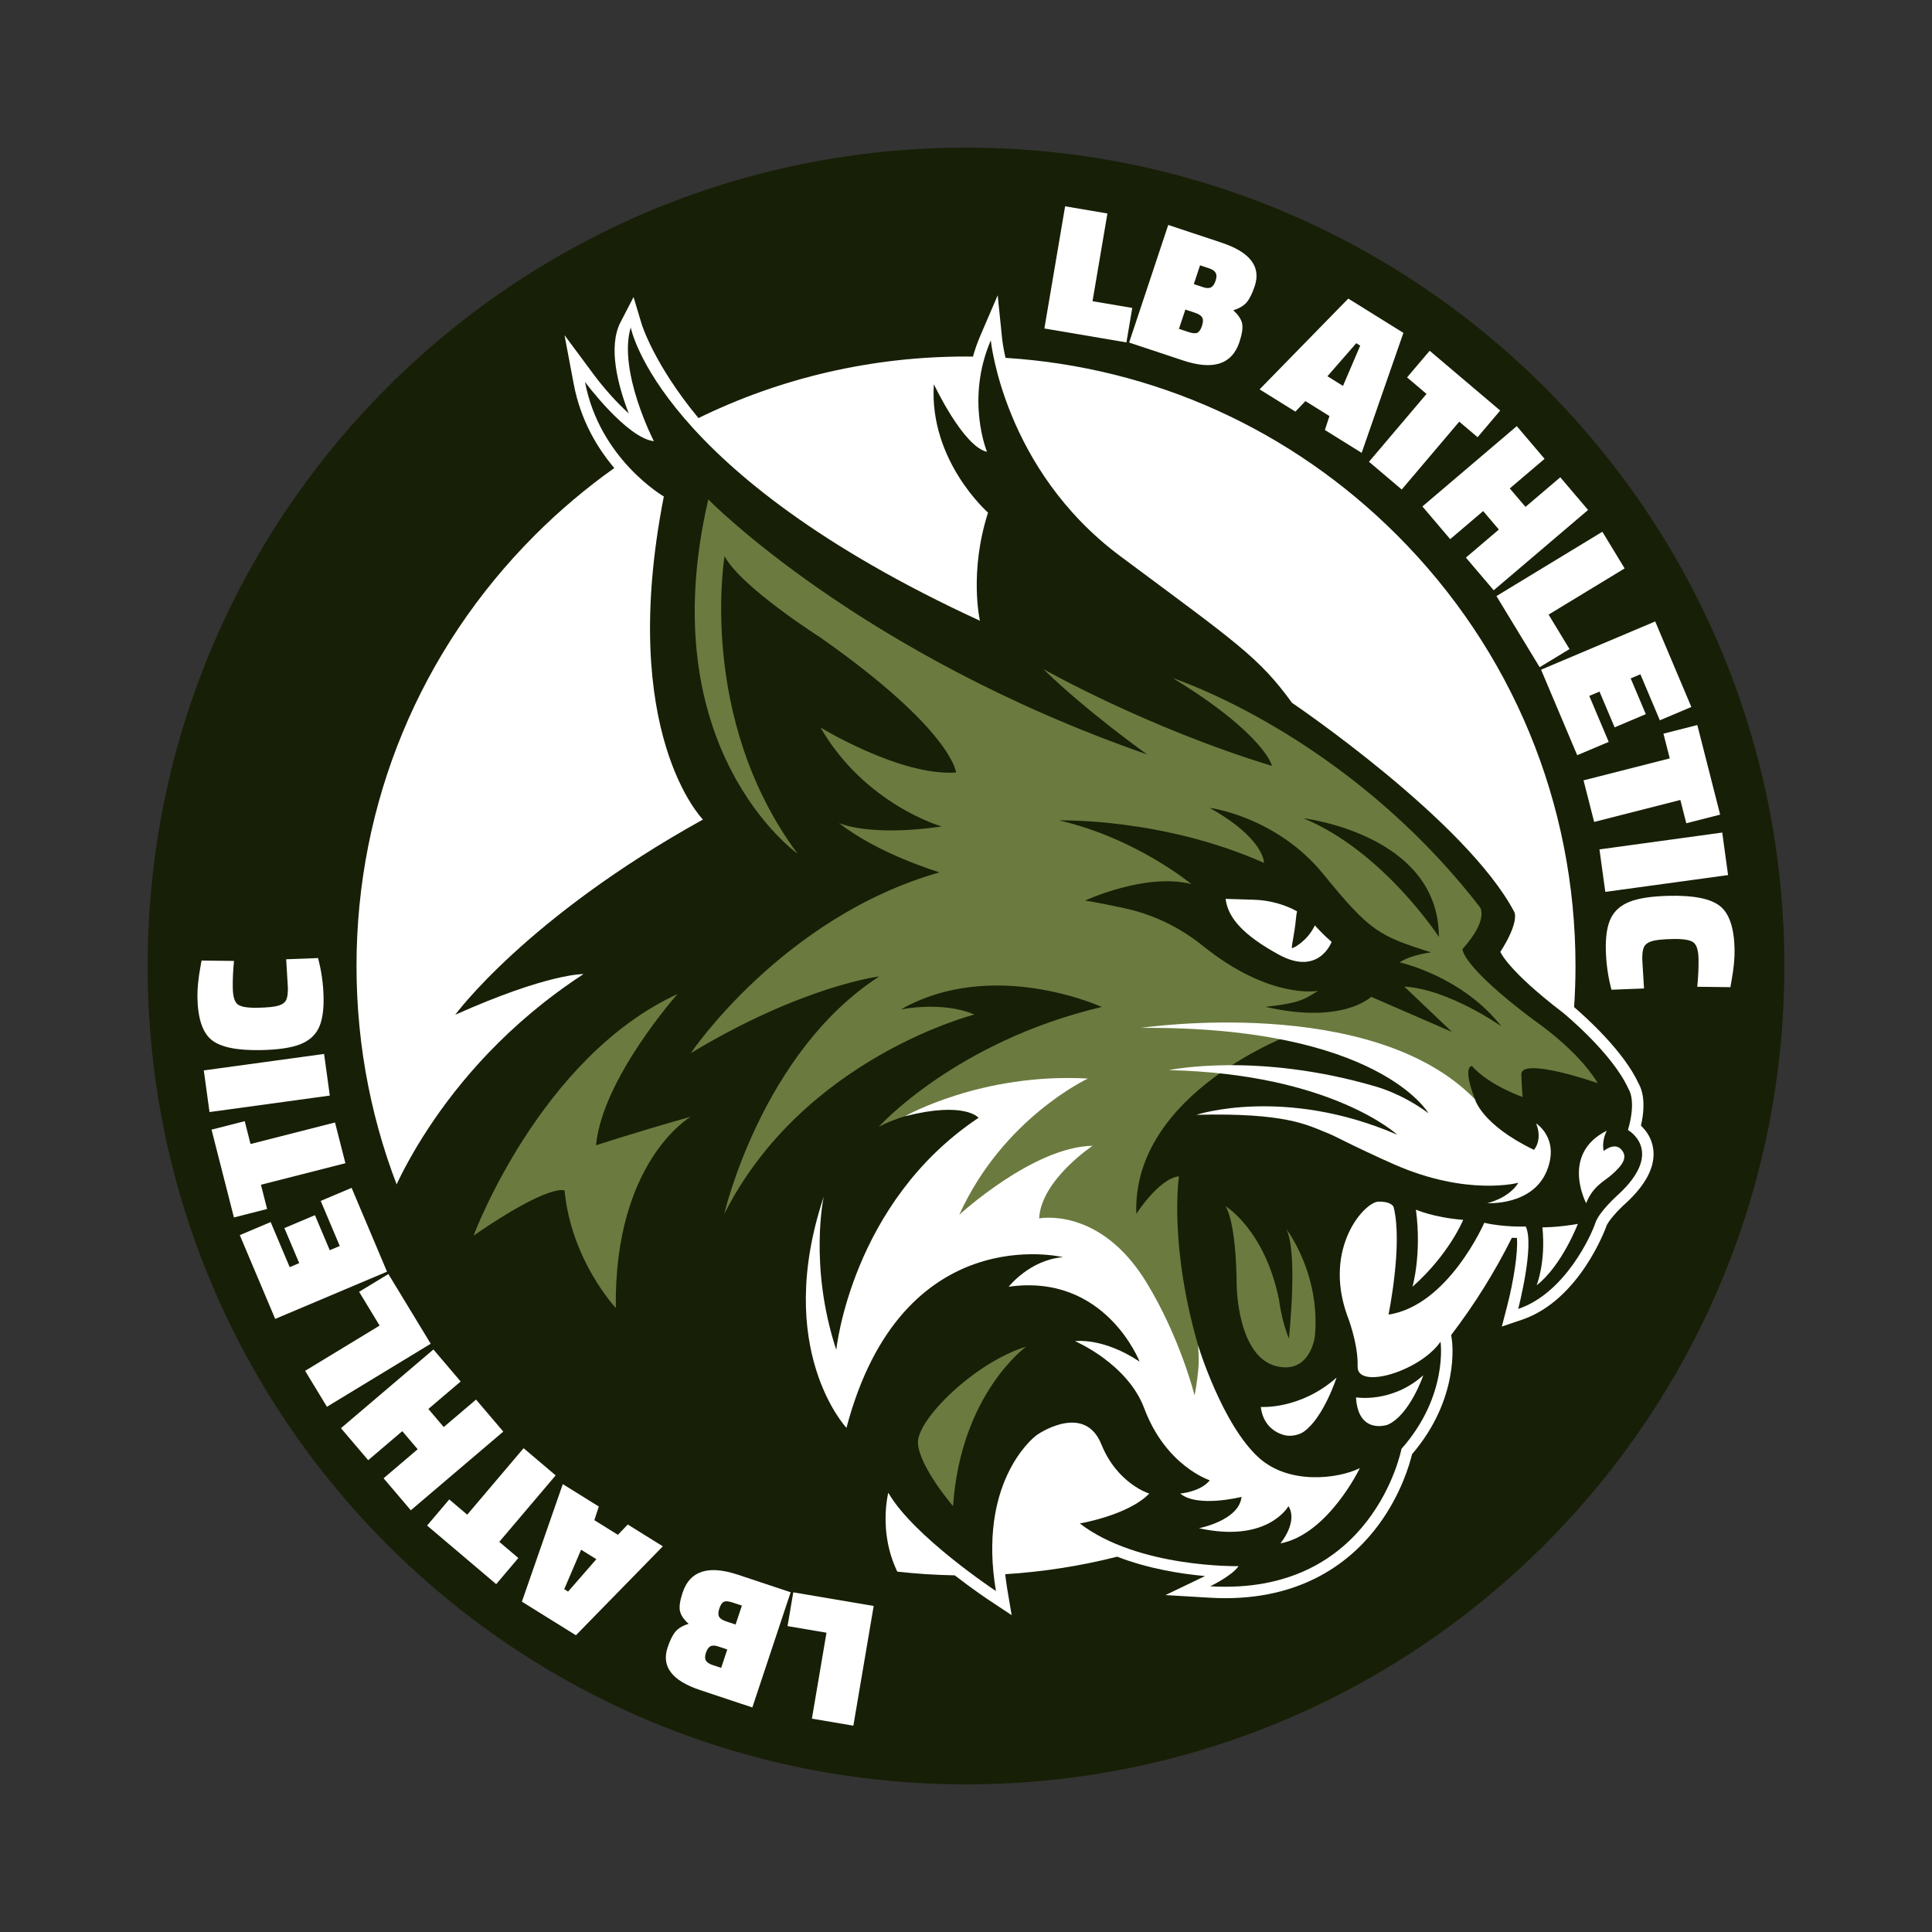 <?xml version="1.0" encoding="UTF-8"?>
<svg id="Calque_1" data-name="Calque 1" xmlns="http://www.w3.org/2000/svg" viewBox="0 0 1000 1000">
  <rect x="0" y="0" width="1000" height="1000" fill="#333333" stroke="none"/>
  <defs>
    <style>
      .cls-1 {
        fill: #fff;
      }

      .cls-2 {
        fill: #6b7a3f;
      }

      .cls-3 {
        fill: #171f06;
      }
    </style>
  </defs>
  <g>
    <circle class="cls-1" cx="500" cy="500" r="390.35"/>
    <path class="cls-3" d="M199.69,626.11s24.22-71.04,102.35-121.93c0,0-18.13-.53-66.41,21.06,0,0,36.62-50.23,128.21-101.05,0,0-44.27-44.57-20.24-167.21,0,0-33.26-19.25-40.81-59.3,0,0,21.53,29.03,35.66,30.69,0,0-18.73-36.31-11.98-58.9,0,0,13.91,75.03,180.74,151.83,0,0-5.75-24.99,4.2-55.98,0,0-30.6-26.7-28.06-66.48,0,0,15.23,32.4,27.52,35.02,0,0-11.23-26.98,1.96-57.7,0,0,6.65,66.78,67.08,111.75,60.44,44.97,71.72,52.31,88.83,75.87,0,0,90.2,60.94,115.12,108.38,0,0,2.72,4.89-7.28,20.52,0,0,3.64,9.49,32.49,31.55,0,0,25.65,20.94,33.88,39.53,0,0,4.21,5.63-.33,21.14,0,0,19.58,10.87-5.25,33.62,0,0-9.7,8.62-11.61,14.46-1.91,5.84-15.42,36.24-39.95,44.53,0,0,8.6-33.06,3.91-42.67,0,0-11.16.46-21.46-1.93,0,0-18.6,42.8-49.57,47.53,0,0,7.47-36.23,2.68-55.58,0,0-.71-2.97-7.84-2.9-7.13.07-28.63,23.62-16.37,58.48,0,0,5.93,14.68,5.54,26.85-.39,12.17,32.19,2.61,42.91-12.83,0,0,4.12,27.97-20.2,55.45,0,0-14.67,76.17-99.03,71.15,0,0,11.4-5.46,14.68-10.43,0,0-51.85,1.11-82.17-22.09,0,0,24.99-4.19,35.97-15.47,0,0-16.5-4.96-24.81-25.52-8.31-20.56-30.35-6.94-33.4-4.79-3.05,2.15-30.48,25.53-21.15,80.77,0,0-42.81-28.36-55.71-50.89,0,0-7.82,29.48,13.18,53.83,0,0-184.56-10.46-273.29-200.35Z"/>
    <g>
      <path class="cls-2" d="M412.8,441.86s-76.29-54.07-46.18-183.35c0,0,78.12,80.08,227.13,131.97,0,0-30.88-21.88-53.73-44.18,0,0,53.49,30.37,118.37,50.13,0,0-3.69-16.35-51.26-45.38,0,0,89.41,28.74,158.83,118.44,0,0,5.06,6.09-8.98,21.74,0,0-.83,8.52,37.08,36.87,0,0,22.7,15.35,32.92,32.53,0,0-39.88-13.91-39.54-4.44.34,9.47.7,11.62.7,11.62,0,0-17.28-5.92-26.24-16.02,0,0-5.25-.44,1.57,17.24,0,0-59.17-40.92-93.58-34.2,0,0-84.02,30.31-81.73,93.46,0,0,11.71-18.36,22.08-19.43,0,0-5.55,35.97,10.7,90.27l2.38,29.51-15.43-15.3-15.63-43.98-28.81-23.29-31.9-8.6-45.87,3.58,5.38-36.64,39.78-34.47s-49.82-.57-75.98,13.27c0,0,39.81-44.17,115.42-62,0,0-56.21-25.84-104,1.28,0,0,21.41-4.5,38.08,2.64,0,0-88.72,22.39-129.52,103.29,0,0,19.36-83.69,80.26-123.02,0,0-39.65,4.79-97.56,39.71,0,0,47.48-70.5,128.78-93.59,0,0-31.6-9.38-52.02-25.51,0,0,15.36,7.27,53.11,1.76,0,0-39.55-11.15-62.72-51.21,0,0,41.49,25.34,70.17,23.28,0,0-1.82-21.9-70.46-70.02,0,0-41.02-26.07-49.35-41.93,0,0-14.25,83.86,37.76,153.96Z"/>
      <path class="cls-2" d="M245.13,639.54s34.17-92.15,105.58-125.05c0,0-39.01,43.8-42.2,78.31,0,0,21.31-7,49.04-14.8,0,0-39.78,22.82-38.81,99.03,0,0-23.09-24.62-26.52-60.82,0,0-7.08-4.23-47.1,23.34Z"/>
      <path class="cls-2" d="M493.3,779.58s-17.3-20.15-18.18-32.44c-.88-12.28,29.68-42.12,56.05-50.13,0,0-33.89,24.25-37.87,82.56Z"/>
      <path class="cls-2" d="M634.36,624.31s20.42,12.38,27.69,48.56c0,0,1.08,9.99,5.07,19.95,0,0,4.86-44.91-1.38-56.7,0,0,17.74,22.76,14.87,55.37,0,0-2.09,19.21-19.03,15.87-21.46-4.22-21.5-42.79-21.5-42.79,0,0,.08-30.29-5.73-40.25Z"/>
    </g>
    <g>
      <path class="cls-3" d="M674.65,423.54s70.11,8.24,70.11,61.41c0,0-28.8-44.38-70.11-61.41Z"/>
      <path class="cls-3" d="M626.13,418.15s34.43,4.37,58.79,34.26c24.36,29.89,28.76,31.92,55.79,40.56,0,0-10,1.04-16.29,5.16,0,0,32.2,6.96,52.7,33.11,0,0-27.27-19.27-50.24-20.57l24.69,23.48-41.86-18.2s-14.63,14.43-54.61,5.2c-.4-.09,4.5-.42,9-1.21,5.58-.98,9.7-1.77,15.48-5.44l2.66-1.65s-24.69,4.86-59.66-23.29c-11.81-9.51-25.62-16.23-40.45-19.44-6.49-1.41-13.58-2.83-20.46-4.01,0,0,31.28-14.53,54.98-8.51,0,0-28.64-23.8-68.42-32.94,0,0,53.35-1.49,106.03,21.99,0,0,.36-12.54-28.13-28.49Z"/>
    </g>
    <g>
      <path class="cls-1" d="M680.54,478.97c-.15.31-.29.6-.45.93-3.64,7.16-10.79,11.14-11.33,10.78-.54-.36,1.3-7.11,2.01-15.1.13-1.47.34-2.74.58-3.88-6.14-3.43-14.19-5.79-22.26-5.99-6.65-.17-14.72-.46-14.72-.46,1.22,10.04,9.48,18.96,27.46,28.83,20.85,11.45,27.41-6.57,27.41-6.57-3.07-2.69-5.06-4.57-8.7-8.55Z"/>
      <path class="cls-1" d="M590.53,532.05s119.59-17.96,172.94,36.97c0,0,3.3,13,30.49,26.14,0,0,4.65-4.93,1.13-13.7,0,0,12.33,7.72,5.58,24.46-7.41,18.39-30.94,16.82-30.94,16.82,0,0,10.96-2.22,16.2-10.55,0,0-26.45,7.18-64.4-9.54-8.15-3.59-19.47-8.88-27.29-12.83-2.42-1.22-4.84-2.43-7.47-3.48-10.21-4.08-21.28-10.45-67.51-9.32,0,0,45.35-14.97,103.94,10.29,0,0-33.96-31.54-118.19-33.41,0,0,45.56-9.68,107.35,8.57,0,0,13.11,3.43,26.99,13.72,0,0-25.69-45.14-148.83-44.15Z"/>
      <path class="cls-1" d="M821,622.78s-13.51-25.47,10.69-37.54c0,0-2.75,4.69-1.65,10.53,0,0,5.56-4.78,9.12-.8,3.45,3.85,1.16,7.78-5.2,13.29-3.64,3.15-9.56,5.81-12.96,14.52Z"/>
      <path class="cls-1" d="M732.88,626.11s9.03,4.06,24.46,5.29c0,0-7.21,17.79-26.25,34.63,0,0,4.88-16.69,1.79-39.92Z"/>
      <path class="cls-1" d="M798.35,635.27s7.46.13,18.35-1.79c0,0-8.29,21.66-21.35,31.81,0,0,4.84-11.89,3-30.02Z"/>
      <path class="cls-1" d="M652.59,728.23s20.4,1.52,39.21-15.19c0,0-6.63,20.53-16.83,27.92-2.52,1.82-6.84,2.67-9.86,1.94-5.72-1.38-11.49-5.78-12.52-14.67Z"/>
      <path class="cls-1" d="M701.86,723.27s18.4,3.22,34.85-11.44c0,0-7.07,20.69-18.51,25.63,0,0-15.21,5.39-16.34-14.19Z"/>
      <path class="cls-1" d="M438.12,739.06s-38.08-40.67-11.74-119.69c0,0-7.83,35.71,6.47,79.34,0,0,7.75-76.22,73.65-120.14,0,0-7.03-8.74-38.12-.79,0,0,39.56-22.61,94.73-19.52,0,0-43.91,20.38-66.59,70.51,0,0,38.19-35.18,69.01-35.71,0,0-26.7,17.74-27.66,37.59,0,0,31.51-6.33,55.6,33.22,17.52,28.77,24.85,58.42,24.85,58.42,0,0,1.32-6.39,1.99-14.54.42-5.09-.2-11.44-.2-11.44,0,0,12.48,41.17,31.61,58.32,15.59,13.98,40.89,10.86,52.14,5.26,0,0-16.45,34.27-41.12,38.97,0,0,9.27-11.02,4.17-19.28,0,0-10.62,19.28-46.34,11.43,0,0,20.8-3.98,22.04-16.23,0,0-22.79,5.8-31.74-1.73,0,0,10.48-.81,15.32-6.85,0,0-22.71-7.26-33.93-37.25-8.68-23.21-35.79-34.75-35.79-34.75,0,0,14.16-2.21,33.37,10.57,0,0-17.76-45.87-67.75-38.75,0,0,10.83-13.89,28.11-15.31,0,0-83.4-20.41-112.07,88.35Z"/>
    </g>
  </g>
  <path class="cls-3" d="M500,76.42c-233.94,0-423.58,189.64-423.58,423.58s189.64,423.58,423.58,423.58,423.58-189.64,423.58-423.58S733.94,76.42,500,76.42ZM841.38,622.88l-.03.03-.03.03c-3.43,3.06-8.96,8.95-9.91,11.87-.12.38-13.65,38.16-43.68,48.3l-10.39,3.51,2.76-10.61c3.24-12.48,5.7-27.83,5.06-35.24-.8-.02-1.69-.05-2.62-.09-8.8,17.64-19.31,34.48-31.42,50.33l.38,2.58c.18,1.24,4.11,30.24-20.61,59.07-1.21,5.03-5.66,20.7-17.23,36.45-12.78,17.39-36.92,38.11-79.4,38.11-2.68,0-5.44-.08-8.2-.25l-22.82-1.36,20.5-9.84c-12.35-1.11-29.41-3.78-45.49-10.03-18.84,4.79-38.22,7.83-57.95,9.07.28,2.5.61,5.06,1.06,7.72l2.27,13.47-11.39-7.54c-.74-.49-8.39-5.59-18.07-13.06-82.08-1.48-159.04-34.12-217.24-92.33-59.58-59.58-92.4-138.81-92.4-223.07s32.81-163.49,92.4-223.07c12.82-12.82,26.55-24.39,41.03-34.67-8.73-10.31-17.46-24.73-21-43.49l-4.77-25.3,15.35,20.68c4.63,6.23,11.41,14.01,17.9,19.84-5.56-14.39-10.88-34.39-4.24-47.24l6.73-13,4.21,14.03c.06.21,6.47,20.96,29.39,48.62,42.58-20.83,89.67-31.86,138.47-31.86,1.21,0,2.41.03,3.61.04.98-3.51,2.21-7.1,3.78-10.75l9.02-20.98,2.32,22.73c0,.08.4,3.68,1.71,9.64,76.57,4.86,147.89,36.99,202.64,91.73,59.58,59.58,92.4,138.81,92.4,223.07,0,7.13-.25,14.21-.72,21.26,6.26,5.36,25.87,23.02,33.45,39.7,1.36,2.3,4.08,8.88,1.15,21.65,2.62,2.47,5.71,6.54,6.4,12.4,1.04,8.8-3.79,18.18-14.37,27.87Z"/>
  <g>
    <g>
      <path class="cls-1" d="M583.04,177.23l-42.47-7.21,10.73-63.24,21.9,3.72-7.71,45.4,20.57,3.49-3.03,17.84Z"/>
      <path class="cls-1" d="M604.69,116.43l27.52,9.15c14.84,4.93,20.58,12.43,17.24,22.48-1.27,3.82-2.65,6.62-4.16,8.4-1.5,1.79-3.83,3.17-6.98,4.14,2.55,2.26,4.07,4.5,4.58,6.72.51,2.22.04,5.48-1.39,9.78-3.83,11.51-13.55,14.66-29.18,9.47l-27.89-9.27,20.24-60.86ZM618.44,161.86l-4.9-1.63-3.32,9.99,4.91,1.63c2.12.7,3.66.83,4.62.38.96-.45,1.76-1.64,2.39-3.54.63-1.91.68-3.36.13-4.34-.55-.99-1.82-1.81-3.82-2.48ZM625.78,138.87l-4.63-1.54-3.23,9.72,4.72,1.57c1.82.6,3.22.63,4.21.09.99-.54,1.77-1.68,2.34-3.41.57-1.73.59-3.08.04-4.07-.55-.99-1.7-1.78-3.45-2.36Z"/>
      <path class="cls-1" d="M651.96,201.53l45.91-46.98,28.53,17.75-21.61,62.1-19.02-11.83,2.35-7.22-12.44-7.74-5.19,5.45-18.53-11.53ZM702,177.64l-14.92,17.1,8.05,5.01,8.91-20.84-2.03-1.26Z"/>
      <path class="cls-1" d="M728.29,195.35l11.7-13.8,36.51,30.95-11.7,13.8-9.49-8.05-29.78,35.12-16.94-14.36,29.78-35.12-10.07-8.54Z"/>
      <path class="cls-1" d="M758.75,288.61l17.06-14.52-8.13-9.55-17.06,14.52-14.39-16.92,48.85-41.57,14.39,16.92-18.01,15.32,8.13,9.55,18.01-15.32,14.39,16.92-48.85,41.57-14.39-16.91Z"/>
      <path class="cls-1" d="M796.93,345.35l-22.37-36.82,54.82-33.3,11.53,18.98-39.36,23.91,10.83,17.84-15.46,9.39Z"/>
      <path class="cls-1" d="M797.65,346.63l59.08-24.97,18.71,44.27-16.31,6.89-10.06-23.81-5.03,2.12,7.83,18.52-16.14,6.82-7.83-18.52-5.29,2.24,10.06,23.81-16.31,6.89-18.71-44.27Z"/>
      <path class="cls-1" d="M861,379.74l17.53-4.47,11.82,46.38-17.53,4.47-3.07-12.06-44.62,11.37-5.49-21.52,44.62-11.37-3.26-12.8Z"/>
      <path class="cls-1" d="M827.88,439.64l63.55-8.71,3.02,22-63.55,8.71-3.02-22Z"/>
      <path class="cls-1" d="M834.1,512.29c-1.8-6.73-2.78-13.63-2.93-20.72s.74-12.56,2.67-16.43,5.23-6.7,9.92-8.5c4.69-1.79,11.46-2.78,20.33-2.97,12.7-.27,21.43,1.51,26.21,5.33,4.77,3.82,7.28,11.25,7.51,22.29.1,4.59-.42,10.03-1.57,16.31l-.6,3.36-17.14-.21c.52-5.25.74-10.09.65-14.52-.09-4.44-1-7.27-2.72-8.51-1.72-1.24-5.22-1.8-10.52-1.69-5.3.11-8.96.49-10.99,1.14-2.03.65-3.36,1.65-4,3.01-.64,1.35-.93,3.53-.87,6.53l.89,14.92-16.84.65Z"/>
    </g>
    <g>
      <path class="cls-1" d="M410.61,824.19l41.61,7.06-10.52,61.96-21.46-3.64,7.55-44.48-20.16-3.42,2.97-17.48Z"/>
      <path class="cls-1" d="M389.4,883.77l-26.97-8.97c-14.54-4.83-20.17-12.18-16.89-22.03,1.24-3.74,2.6-6.48,4.07-8.23,1.47-1.75,3.75-3.1,6.83-4.05-2.49-2.21-3.99-4.41-4.48-6.58-.49-2.18-.04-5.37,1.36-9.58,3.75-11.27,13.28-14.37,28.59-9.27l27.33,9.09-19.83,59.63ZM368.73,861.77l4.54,1.51,3.17-9.52-4.63-1.54c-1.78-.59-3.15-.62-4.12-.09-.97.53-1.73,1.65-2.3,3.34-.56,1.69-.58,3.02-.04,3.99.54.97,1.66,1.74,3.38,2.31ZM375.93,839.25l4.81,1.6,3.26-9.79-4.81-1.6c-2.08-.69-3.58-.81-4.52-.37-.94.44-1.72,1.6-2.34,3.47-.62,1.87-.66,3.29-.13,4.26.53.97,1.78,1.78,3.74,2.43Z"/>
      <path class="cls-1" d="M343.08,800.38l-44.99,46.03-27.96-17.39,21.17-60.84,18.64,11.59-2.3,7.07,12.19,7.58,5.09-5.34,18.16,11.3ZM294.05,823.79l14.62-16.75-7.89-4.91-8.73,20.42,1.99,1.24Z"/>
      <path class="cls-1" d="M268.29,806.43l-11.46,13.52-35.77-30.33,11.47-13.52,9.3,7.89,29.18-34.41,16.6,14.07-29.18,34.41,9.87,8.37Z"/>
      <path class="cls-1" d="M238.44,715.06l-16.72,14.22,7.96,9.36,16.72-14.22,14.1,16.57-47.86,40.73-14.1-16.57,17.65-15.02-7.97-9.36-17.64,15.02-14.1-16.57,47.86-40.73,14.1,16.57Z"/>
      <path class="cls-1" d="M201.03,659.44l21.91,36.08-53.72,32.62-11.29-18.6,38.56-23.42-10.61-17.48,15.15-9.2Z"/>
      <path class="cls-1" d="M200.33,658.21l-57.89,24.46-18.33-43.37,15.98-6.76,9.86,23.33,4.92-2.08-7.67-18.14,15.81-6.68,7.67,18.14,5.18-2.19-9.86-23.33,15.99-6.76,18.33,43.38Z"/>
      <path class="cls-1" d="M138.26,625.77l-17.18,4.38-11.59-45.45,17.18-4.38,3.01,11.82,43.72-11.15,5.38,21.09-43.72,11.14,3.2,12.54Z"/>
      <path class="cls-1" d="M170.71,567.07l-62.27,8.53-2.96-21.56,62.27-8.53,2.96,21.56Z"/>
      <path class="cls-1" d="M164.61,495.89c1.77,6.59,2.73,13.36,2.87,20.3.15,6.94-.72,12.31-2.61,16.1-1.89,3.79-5.13,6.57-9.72,8.32-4.59,1.76-11.23,2.73-19.92,2.91-12.44.27-21-1.47-25.68-5.22-4.68-3.75-7.13-11.03-7.36-21.84-.1-4.5.42-9.83,1.54-15.98l.59-3.3,16.8.2c-.51,5.14-.73,9.88-.63,14.23.09,4.35.98,7.13,2.66,8.34,1.68,1.22,5.12,1.77,10.31,1.66,5.19-.11,8.78-.48,10.77-1.12,1.99-.64,3.29-1.62,3.92-2.95.63-1.33.91-3.46.85-6.4l-.88-14.62,16.5-.63Z"/>
    </g>
  </g>
</svg>